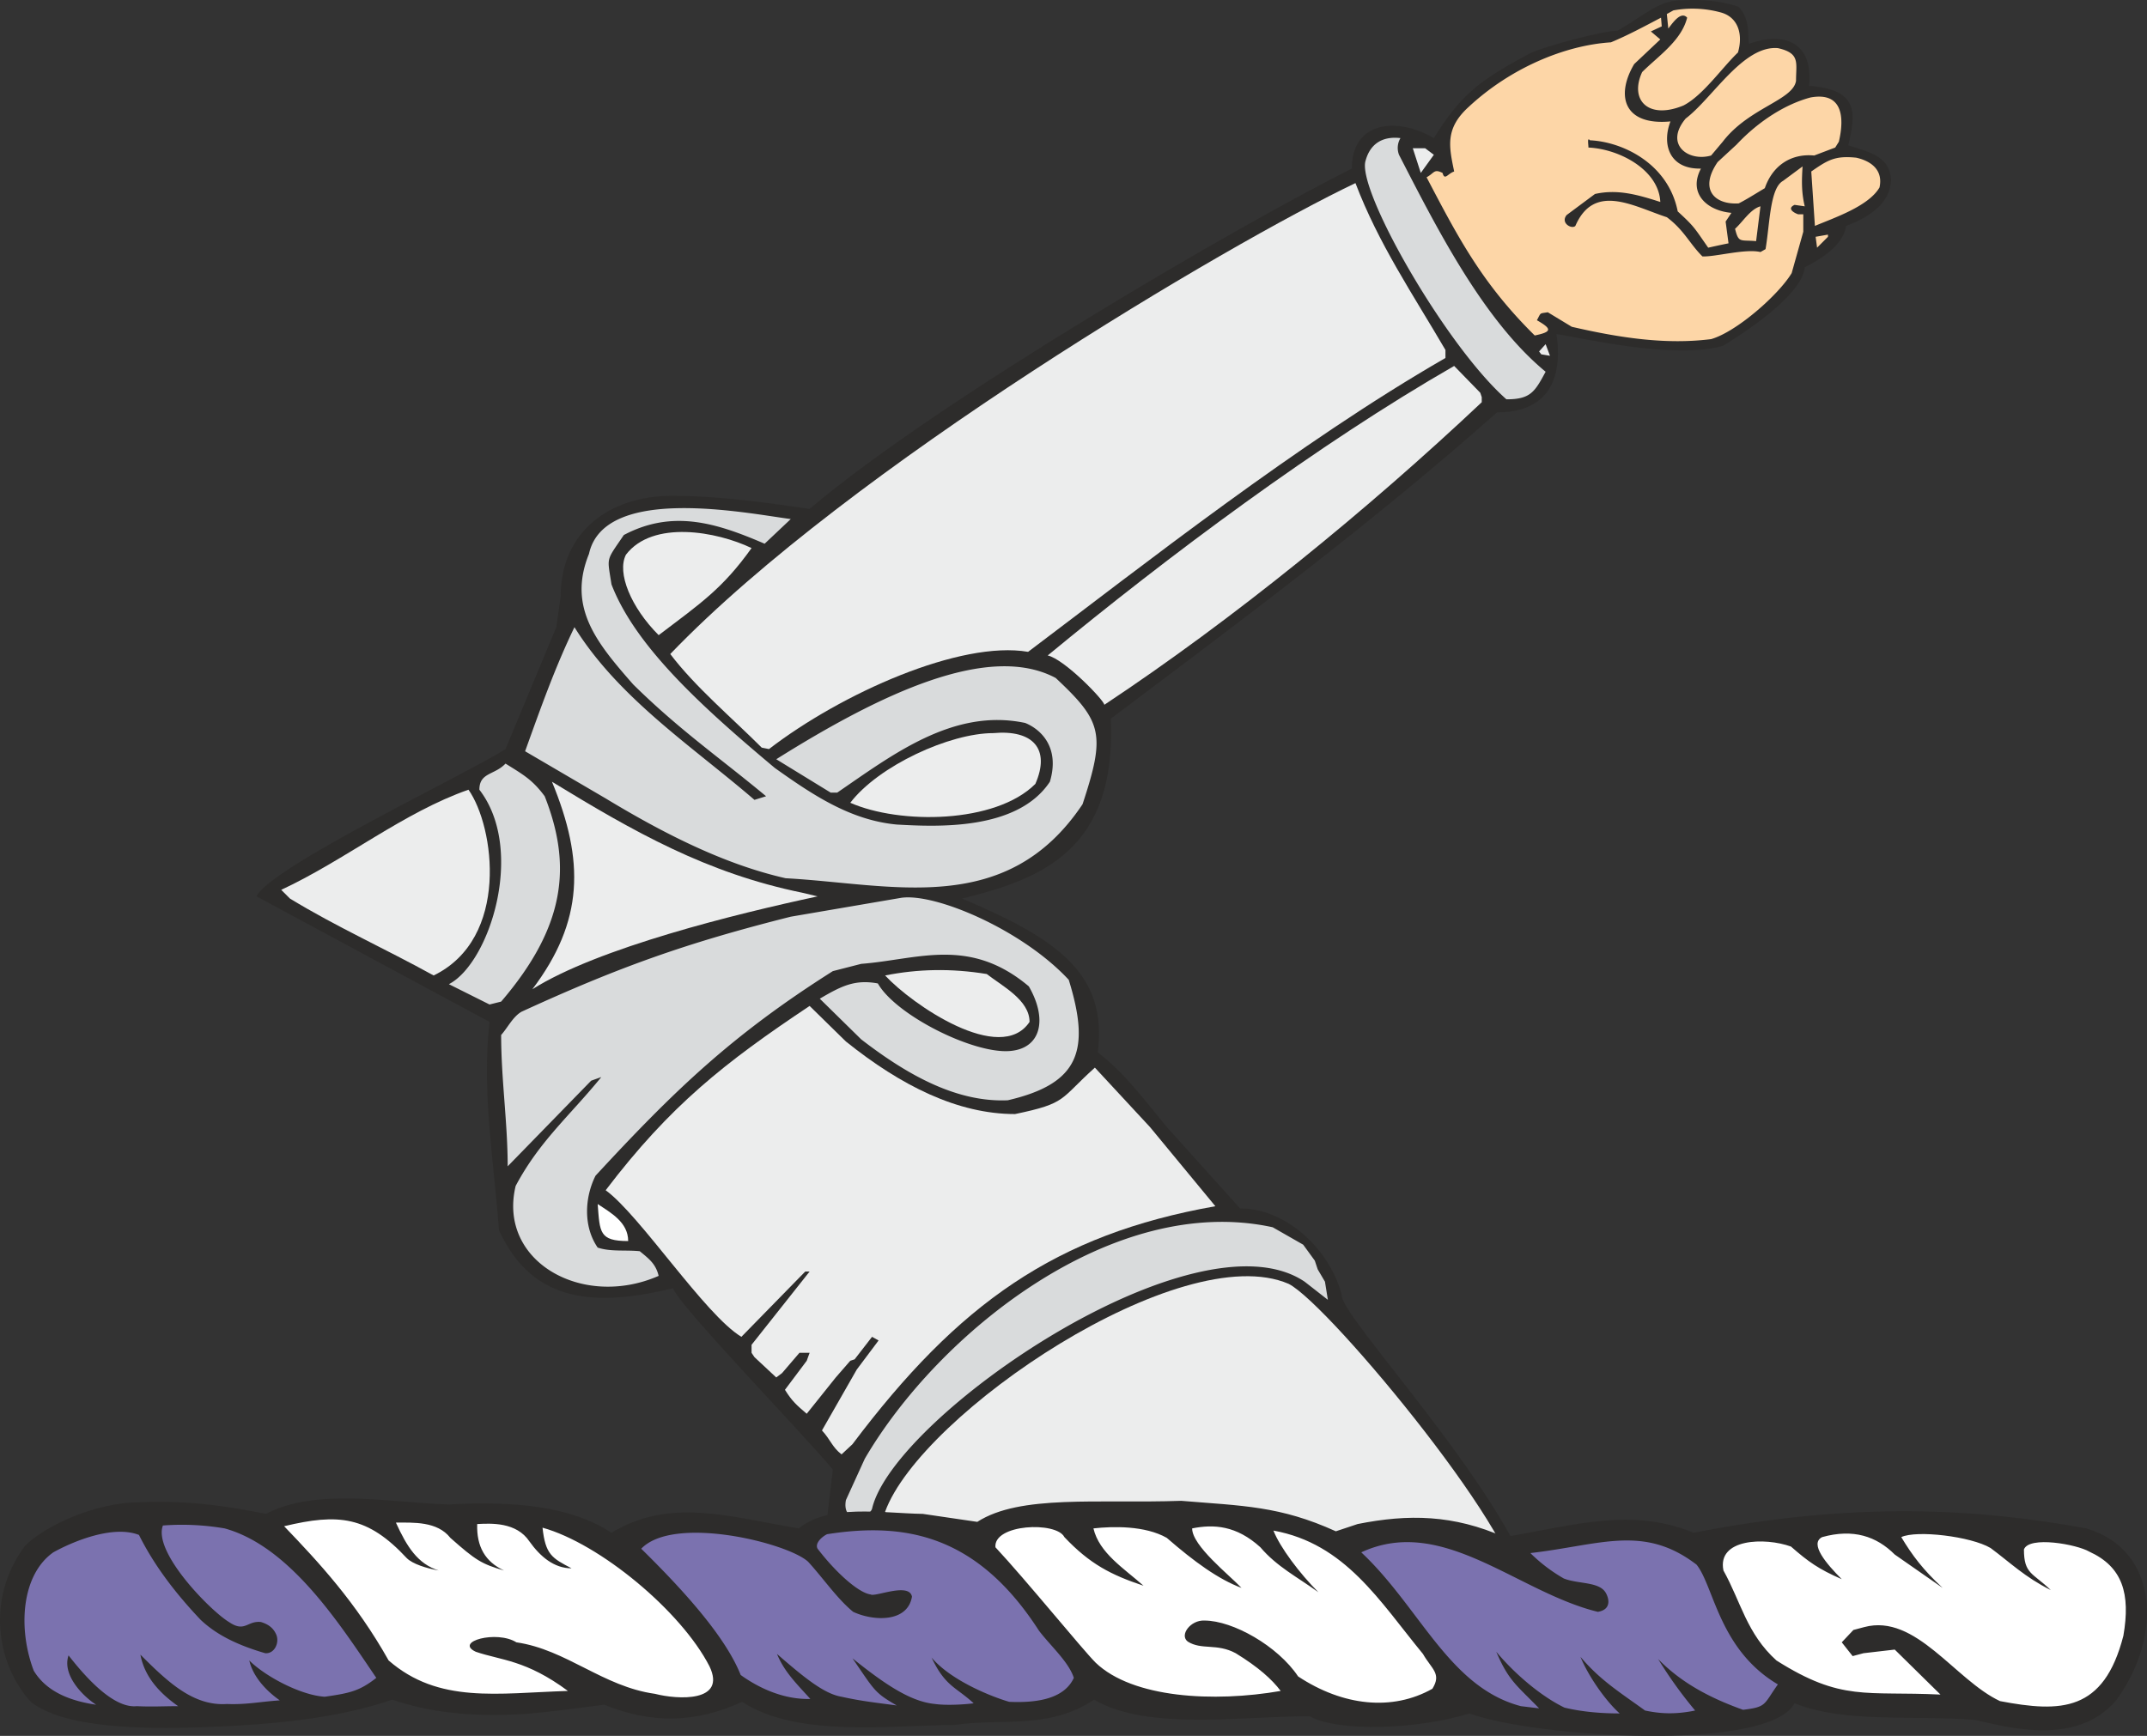 <svg xmlns="http://www.w3.org/2000/svg" width="283.966" height="229.654" viewBox="0 0 212.975 172.241"><rect x="0" y="0" width="212.975" height="172.241" fill="#333333" stroke="none"/><path d="m285.254 494.025-4.752-4.824-2.448-3.744c-2.16.936-3.6 1.584-4.896-.792l.576-4.824c-2.376-2.952-15.552-16.56-15.84-18-7.488 1.8-13.896 1.656-17.28-5.76-.504-6.912-1.728-13.68-.936-20.664l-23.112-12.456c1.296-2.88 21.168-12.312 24.696-14.616l5.04-12.096.432-3.024c0-6.552 4.968-10.008 11.016-10.008 4.68 0 9.216.648 13.68 1.296 12.816-10.872 42.84-28.296 53.784-33.768 0-4.68 4.464-5.184 8.136-3.024 2.592-4.176 4.392-5.688 9.576-8.424 1.08-.576 7.128-2.232 8.64-2.232 2.88-1.656 4.176-3.096 6.552-3.024 1.728-.072 3.528 0 5.472.648 1.152 1.296.864 2.592 1.008 3.672 3.456-1.224 6.408-.216 5.976 4.176 5.184.36 4.536 3.024 3.888 5.904 2.592.792 4.032 1.224 4.248 3.384-.072 1.8-1.224 3.384-4.464 4.608-.216 1.512-1.656 2.88-4.104 4.104-.216 2.52-5.04 5.904-8.064 7.776-4.824 1.44-14.184-.792-16.56-1.152.864 6.12-2.376 7.776-5.904 7.776-12.24 10.872-25.272 20.592-38.304 30.384.576 13.032-6.84 15.912-14.76 17.856 9.36 3.96 14.472 7.416 13.464 15.264 2.808 2.16 4.752 4.896 6.984 7.56l7.128 7.92c4.608 0 8.928 4.104 10.08 8.568-.216 2.088 15.912 18.864 19.224 29.448l-.288 1.224c-8.712.792-53.208.936-57.888.864z" style="fill:#2d2c2b;stroke:#2d2c2b;stroke-width:0;stroke-miterlimit:10.433" transform="translate(-191.118 -334.018)"/><path d="m275.03 482.865 1.872-4.104c7.272-12.456 24.624-26.424 40.464-22.968l3.024 1.728 1.152 1.584.288.864.72 1.224.288 1.8-2.304-1.8c-10.8-7.272-40.824 13.392-42.912 22.536-.36 1.008-3.024 1.512-2.592-.864zm-32.76-31.176c2.376-4.464 5.328-6.912 8.496-10.8l-1.008.36-8.28 8.496c0-4.32-.648-8.64-.648-13.032.648-.72 1.152-1.8 2.016-2.304 9.72-4.464 16.416-6.84 26.712-9.432l10.944-1.872c3.384-.504 12.024 3.168 16.632 8.136 2.16 6.984 1.08 10.296-6.048 11.952-4.968.216-9.792-2.376-14.544-6.048l-4.104-4.032c2.088-1.224 3.456-1.944 5.76-1.512 1.8 3.168 9.576 7.056 13.176 6.696 3.024-.288 3.672-3.168 1.8-6.408-5.904-4.968-11.016-2.664-16.632-2.232l-2.808.72c-10.008 6.336-15.696 11.808-23.544 20.304-1.08 2.16-1.224 5.04.216 7.128 1.296.432 2.736.216 4.176.36.864.72 1.584 1.224 1.872 2.448-7.56 3.312-15.984-1.44-14.184-8.928zm26.784-30.528c-6.048-1.368-12.024-4.392-17.856-7.92l-7.992-4.68c1.584-4.392 2.952-8.28 4.896-12.312 4.392 7.056 11.664 11.808 17.856 17.136l1.152-.36c-4.68-3.888-8.568-6.552-13.176-11.088-3.6-4.104-6.552-7.632-4.392-12.96 1.512-6.912 15.624-4.032 20.016-3.456l-2.592 2.448c-4.68-2.016-9.072-3.456-13.968-.864-1.8 2.664-1.656 2.088-1.224 4.896 2.376 6.192 9.072 12.24 16.2 18.216 3.744 2.664 7.488 5.184 12.096 5.616 3.888.216 11.952.648 15.192-4.248 1.008-3.384-.864-5.184-2.448-5.832-7.128-1.512-13.176 3.168-18.648 6.912h-.648l-5.4-3.312c10.44-6.552 21.096-11.592 27.72-8.064 4.608 4.32 4.968 5.544 2.664 12.528-7.56 11.304-18.864 7.92-29.448 7.344zm-29.376 12.528-4.032-2.016c4.032-2.088 7.632-13.32 3.024-19.296 0-1.728 1.512-1.44 2.592-2.592 1.728 1.08 2.664 1.584 3.888 3.24 2.664 6.768 2.16 12.816-4.32 20.376zM340.55 373.64c-6.048-5.328-14.904-20.88-13.968-23.688.432-1.584 1.584-2.448 3.456-2.232a1.907 1.907 0 0 0-.144 1.656c3.744 7.272 8.352 16.416 14.544 21.528-1.08 2.016-1.512 2.736-3.888 2.736z" style="fill:#d9dbdc;stroke:#2d2c2b;stroke-width:0;stroke-miterlimit:10.433" transform="translate(-191.118 -334.018)"/><path d="M250.406 453.489c1.296.864 3.024 1.8 3.024 3.672-2.88 0-2.808-.864-3.024-3.672z" style="fill:#fff;stroke:#2d2c2b;stroke-width:0;stroke-miterlimit:10.433" transform="translate(-191.118 -334.018)"/><path d="M228.662 425.625c-1.44-1.008-2.952-.504-4.176-2.304l.576-1.152c1.872.72 5.76.792 4.896 3.456z" style="fill:#2d2c2b;stroke:#2d2c2b;stroke-width:0;stroke-miterlimit:10.433" transform="translate(-191.118 -334.018)"/><path d="M295.046 399.057c11.952-9.864 26.784-20.952 40.32-28.728l2.592 2.664.144.432v.504c-11.304 10.656-24.624 21.528-37.44 30.024 0-.432-3.96-4.536-5.616-4.896zm-28.368 9.144c-2.952-2.952-6.624-6.048-9.072-9.288 17.856-18.576 55.296-40.68 67.968-46.728 2.304 6.048 5.688 11.016 8.928 16.56v.792c-14.616 8.424-30.024 20.592-41.4 29.16-6.696-1.152-18.504 4.104-25.704 9.648zm7.92 70.128c-.936-.72-1.08-1.44-1.944-2.376l3.456-6.048 2.16-2.88-.648-.36-1.728 2.232-.432.144-1.44 1.656-2.88 3.6c-1.008-.864-1.44-1.224-2.16-2.376l2.16-2.88.288-.792h-1.008l-1.728 2.016-.576.432-2.16-2.016-.288-.432v-.792l5.76-7.272h-.432l-6.336 6.48c-3.6-2.16-10.08-12.096-13.464-14.544 6.408-8.424 11.808-12.672 20.232-18.288l3.6 3.528c5.472 4.392 11.088 7.2 16.776 7.2 5.184-1.08 4.392-1.44 7.92-4.608l5.472 5.904 6.48 7.848c-15.84 2.808-25.488 9.648-36 23.616zm11.736 14.328c-3.744-2.736-4.896-4.392-7.416-8.64 3.528-9.72 29.376-27.216 40.032-22.608 4.104 2.088 24.408 26.784 22.464 30.6-12.6.864-48.096.864-55.08.648zm-7.416-61.848c3.24-.648 6.552-.72 10.08-.144 1.584 1.224 4.248 2.592 4.248 4.752-2.88 4.32-11.664-1.728-14.328-4.608zm-3.456-17.136c2.808-3.672 9.864-6.912 14.184-6.912 3.96-.36 5.688 1.584 4.176 5.04-3.96 3.96-13.464 4.032-18.36 1.872zm-31.536 18.504c5.112-6.768 5.184-12.744 1.944-20.592 8.136 4.968 15.336 9.072 24.84 11.016l1.512.36c-8.064 1.728-21.816 5.112-28.296 9.216zm-9.792-1.368c-4.824-2.664-9.648-4.824-14.256-7.632l-.864-.864c6.336-2.952 12.168-7.704 18.576-9.936 2.592 3.672 4.104 14.76-3.456 18.432zm97.92-79.632-.792-2.448h1.224l.864.648zm-75.6 45.864c-2.736-2.736-4.176-6.192-3.24-7.992 2.664-3.456 9-2.304 12.456-.648-2.88 4.032-5.04 5.472-9.216 8.64zm87.552-27.864-.216-.288.648-.72.432 1.152z" style="fill:#eceded;stroke:#2d2c2b;stroke-width:0;stroke-miterlimit:10.433" transform="translate(-191.118 -334.018)"/><path d="m352.934 339.44-.792-1.151h1.152z" style="fill:#2d2c2b;stroke:#2d2c2b;stroke-width:0;stroke-miterlimit:10.433" transform="translate(-191.118 -334.018)"/><path d="m371.15 356.433-.36-5.4c1.656-1.152 2.376-1.584 4.464-1.368 1.584.36 2.664 1.296 2.304 2.952-1.08 1.872-4.536 3.024-6.408 3.816zm-7.56-2.232c-2.376.144-3.96-1.368-2.088-4.104l1.872-1.728c2.232-2.376 4.896-4.032 7.344-4.68 3.168-.576 3.384 1.944 2.808 4.392l-.36.576-2.088.792c-2.232-.216-4.104.936-4.896 3.24-1.08.648-1.872 1.152-2.592 1.512zm-5.256-8.424c2.664-2.016 5.688-7.272 9.144-6.984 2.232.504 1.8 1.44 1.8 3.24-.288 1.944-4.68 2.664-7.272 6.048l-1.152 1.368c-2.232.648-4.68-1.08-2.52-3.672zm-4.32-4.608c1.584-1.584 3.888-3.096 4.464-5.4-.648-.72-1.512.648-1.872 1.08l-.144-1.44.648-.36a10.621 10.621 0 0 1 4.752.216c1.728.504 2.16 2.232 1.656 3.96-1.584 1.512-3.456 4.248-5.4 5.256-3.456 1.44-5.4-.504-4.104-3.312zm-6.984 25.272-2.376-1.44c-.864.144-.648 0-1.08.792 1.512.864 1.512 1.152-.216 1.512-5.256-5.184-7.632-9.792-10.728-15.696.792-.432.72-.864 1.584-.432.216.792.504.072 1.152-.144-.504-2.448-.936-4.248 1.44-6.408 4.176-3.888 9.576-6.12 14.112-6.408 1.728-.72 3.312-1.584 4.968-2.448l.072.864-1.08.504.936.792-2.592 2.448c-1.872 3.168-1.008 6.12 3.6 5.688-.864 2.232-.144 4.752 3.024 4.68-1.296 2.448.576 4.176 3.024 4.392l-.576.864.288 2.16c-.72.144-1.368.288-2.016.432-1.368-1.944-1.296-2.016-3.024-3.6-.936-4.752-5.472-6.912-8.712-7.056-.288-.36-.144.432-.144.72 3.096.144 6.984 2.232 7.128 5.4-2.232-.72-4.248-1.296-6.48-.792l-2.808 2.088c-.648.792.504 1.44.864 1.08 1.872-4.32 5.76-1.944 9.072-.864 1.728 1.296 2.232 2.592 3.528 3.888 1.224.072 4.248-.792 5.76-.432l.504-.288c.432-2.52.432-6.048 1.728-6.768l1.944-1.44c-.072 1.224-.144 2.448.216 3.96l-1.008-.144c-.792.36-.072.792.36.936h.504v1.728l-1.152 4.104c-1.296 2.16-5.472 5.832-7.992 6.552-4.536.576-9.144-.144-13.824-1.224zm24.336-7.848-.144-1.08 1.224-.216v.216zm-8.136-1.872c.792-.72 1.512-1.944 2.52-2.232l-.432 3.456c-1.584-.144-1.728.216-2.088-1.224z" style="fill:#fdd6a7;stroke:#2d2c2b;stroke-width:0;stroke-miterlimit:10.433" transform="translate(-191.118 -334.018)"/><path d="M194.174 502.88c-3.312-3.6-4.536-10.151-.576-15.48 2.016-2.015 7.056-4.32 11.376-4.32 5.4-.215 9.216.505 12.528 1.153 5.04-2.664 12.528-1.08 18.144-.936 6.336-.36 12.096.144 16.128 2.808 5.832-3.528 11.664-1.584 18.576-.432 3.024-2.448 8.136-1.512 12.312-1.44l5.4.792c4.248-2.736 11.952-1.8 20.232-2.088 6.12.504 9.792.504 15.336 3.024l2.16-.72c5.04-1.008 9.504-.936 14.544 1.296 7.2-1.224 12.6-2.952 18.792-.432 16.128-3.168 28.296-2.376 38.952-.432 7.272 2.16 7.56 10.8 2.952 17.064-3.888 4.536-10.512 2.736-13.968 1.944-5.904-.504-12.96.36-17.928-1.656-2.592 4.896-25.848 3.384-32.256 1.008-5.04 1.584-12.96 1.872-15.84.288-6.264-.072-16.056 1.512-21.384-1.656-4.536 3.024-9.144 1.8-13.896 2.52-6.192 0-15.552 1.296-21.024-2.304-4.68 2.16-9.072 2.16-13.68.288-2.952.36-5.76.792-8.28.936-5.04.288-9.216-.216-12.744-1.44-5.616 1.944-12.456 2.52-18.864 2.736-6.048.216-13.752.072-16.992-2.52z" style="fill:#2d2c2b" transform="translate(-191.118 -334.018)"/><path d="M354.302 503.745c-2.592-1.872-4.464-3.024-6.408-5.328.792 1.944 2.52 4.392 3.888 5.616-1.8 0-3.672-.144-5.472-.576-2.376-1.152-4.968-3.384-6.768-5.544 1.224 2.88 2.016 3.312 4.248 5.616l-1.8-.216c-7.128-1.872-10.008-9.792-15.84-15.264 8.064-3.744 15.48 3.96 23.472 5.904 1.296-.216 1.152-1.224.792-1.872-.648-1.152-2.736-.864-4.176-1.44a15.93 15.93 0 0 1-3.312-2.52c6.912-.792 11.232-2.88 16.488 1.152 1.728 2.16 2.232 8.424 8.064 11.88-1.44 2.016-1.08 2.232-3.456 2.52-2.808-1.008-5.904-2.448-8.424-5.04a42.755 42.755 0 0 0 3.672 5.112c-2.088.432-3.6.288-4.968 0zm-70.416-.648c-2.376-.216-4.896-1.872-8.208-4.536 2.232 3.24 2.16 3.384 4.392 4.68-2.16-.288-3.528-.432-5.472-.864-1.728-.288-3.672-1.872-6.408-4.248.72 1.728 1.8 2.808 3.312 4.464-2.16.072-4.608-.72-6.912-2.376-1.512-3.816-5.688-8.424-9.864-12.528 3.24-3.384 14.544-.576 16.56 1.296 1.512 1.656 2.88 3.672 4.464 4.968 2.016.936 5.4 1.08 5.832-1.512-.288-1.44-3.672.072-4.104-.216-1.152-.144-3.384-2.088-5.256-4.536-.288-.504.36-1.152.936-1.44 7.776-1.224 14.904.072 21.024 9.576 1.152 1.512 2.952 3.096 3.456 4.68-.864 1.872-3.168 2.52-6.408 2.376-1.512-.432-5.688-2.016-7.704-4.392 1.368 2.88 2.376 2.88 4.176 4.536-1.08.144-2.808.216-3.816.072zm-89.424-3.312c-1.584-4.176-1.224-9.504 1.944-11.736 1.944-1.08 5.904-2.736 8.496-1.728 1.44 2.88 3.456 5.616 6.12 8.424 1.296 1.224 3.168 2.376 6.408 3.312.936.072 1.44-1.08 1.08-1.872-.288-.648-.792-1.008-1.512-1.224-1.368-.144-1.584 1.08-3.168 0-1.8-1.08-7.56-6.912-6.552-9.576a25.112 25.112 0 0 1 6.12.288c6.552 1.8 11.52 9.648 15.048 14.832-1.656 1.296-2.592 1.512-5.112 1.872-2.376-.144-5.904-2.016-7.488-3.6.288 1.296 1.296 2.736 3.024 3.96-2.088.144-3.24.432-5.256.36-3.312.216-5.832-2.16-8.568-4.896.432 2.304 2.016 3.888 3.744 5.112-1.656 0-2.448.072-4.104 0-2.16.216-4.752-2.448-6.768-5.04-.648 1.872 1.296 3.96 2.736 4.896-2.448-.36-4.896-1.224-6.192-3.384z" style="fill:#7b72af" transform="translate(-191.118 -334.018)"/><path d="M319.886 500.36c-2.016-3.023-6.48-5.543-9.288-5.543-1.368-.072-2.52 1.44-1.656 2.088 1.368.864 2.88.144 4.752 1.152 2.232 1.368 3.6 2.592 4.464 3.744-6.624 1.152-14.688.72-18.36-2.808-1.296-1.296-6.912-8.208-9.936-11.448-.216-2.304 6.048-2.592 6.84-1.008 2.52 2.664 4.608 3.744 7.848 4.824-1.944-1.728-4.392-3.24-4.968-5.688 1.944-.216 5.112-.288 7.272.936 2.736 2.376 5.112 4.104 7.416 4.968-1.224-1.296-4.896-4.176-4.896-5.904 2.16-.432 4.392-.288 6.768 1.872 1.656 1.944 3.672 2.952 5.76 4.464-1.872-1.872-3.816-4.464-4.464-6.12 7.128 1.296 10.512 6.984 14.832 12.24.864 1.512 1.872 1.944.936 3.456-3.96 2.232-8.856 1.728-13.32-1.224zm-63.792 1.729c-5.184-.72-8.784-4.392-13.752-5.112-1.944-1.224-6.192-.072-4.032.936 2.52.864 4.968.792 9.144 3.888-6.984.216-12.816 1.296-17.784-3.024-3.24-5.76-6.912-9.72-10.368-13.32 5.4-1.296 8.28-1.008 12.168 3.168.576.576 1.944 1.008 3.168 1.224-2.088-.648-3.168-2.376-4.248-4.752 1.728 0 4.104-.144 5.4 1.512 2.52 2.232 3.096 2.592 5.328 3.24-1.872-.864-2.736-2.376-2.664-4.608 1.368-.072 3.888-.216 5.184 1.728 1.08 1.512 2.448 2.664 4.176 2.664-1.944-1.008-2.592-1.368-2.88-4.032 5.688 1.584 13.752 8.28 16.56 13.752 1.728 3.6-3.168 3.312-5.4 2.736zm133.416.72c-4.464-2.088-8.352-8.712-13.464-7.344l-1.08.288-1.152 1.224 1.08 1.368 1.08-.288 3.096-.36 4.536 4.464c-7.416-.36-9.792.72-16.272-3.384-2.952-2.664-3.528-5.832-5.256-8.928-.648-3.168 4.104-3.312 6.696-2.376 1.728 1.512 2.736 2.232 5.04 3.24-1.512-1.512-3.24-3.528-1.944-4.176 3.096-.864 5.4-.072 7.2 1.728l4.752 3.312c-1.944-1.8-3.024-3.24-4.104-5.04 1.512-.72 6.912-.072 8.856 1.08 1.944 1.44 3.384 2.88 5.976 4.176-1.8-1.728-2.664-1.584-2.664-4.032.504-1.368 5.256-.504 6.48.216 3.312 1.512 4.104 4.176 3.384 8.352-1.944 7.56-6.192 7.632-12.24 6.48z" style="fill:#fff" transform="translate(-191.118 -334.018)"/></svg>
